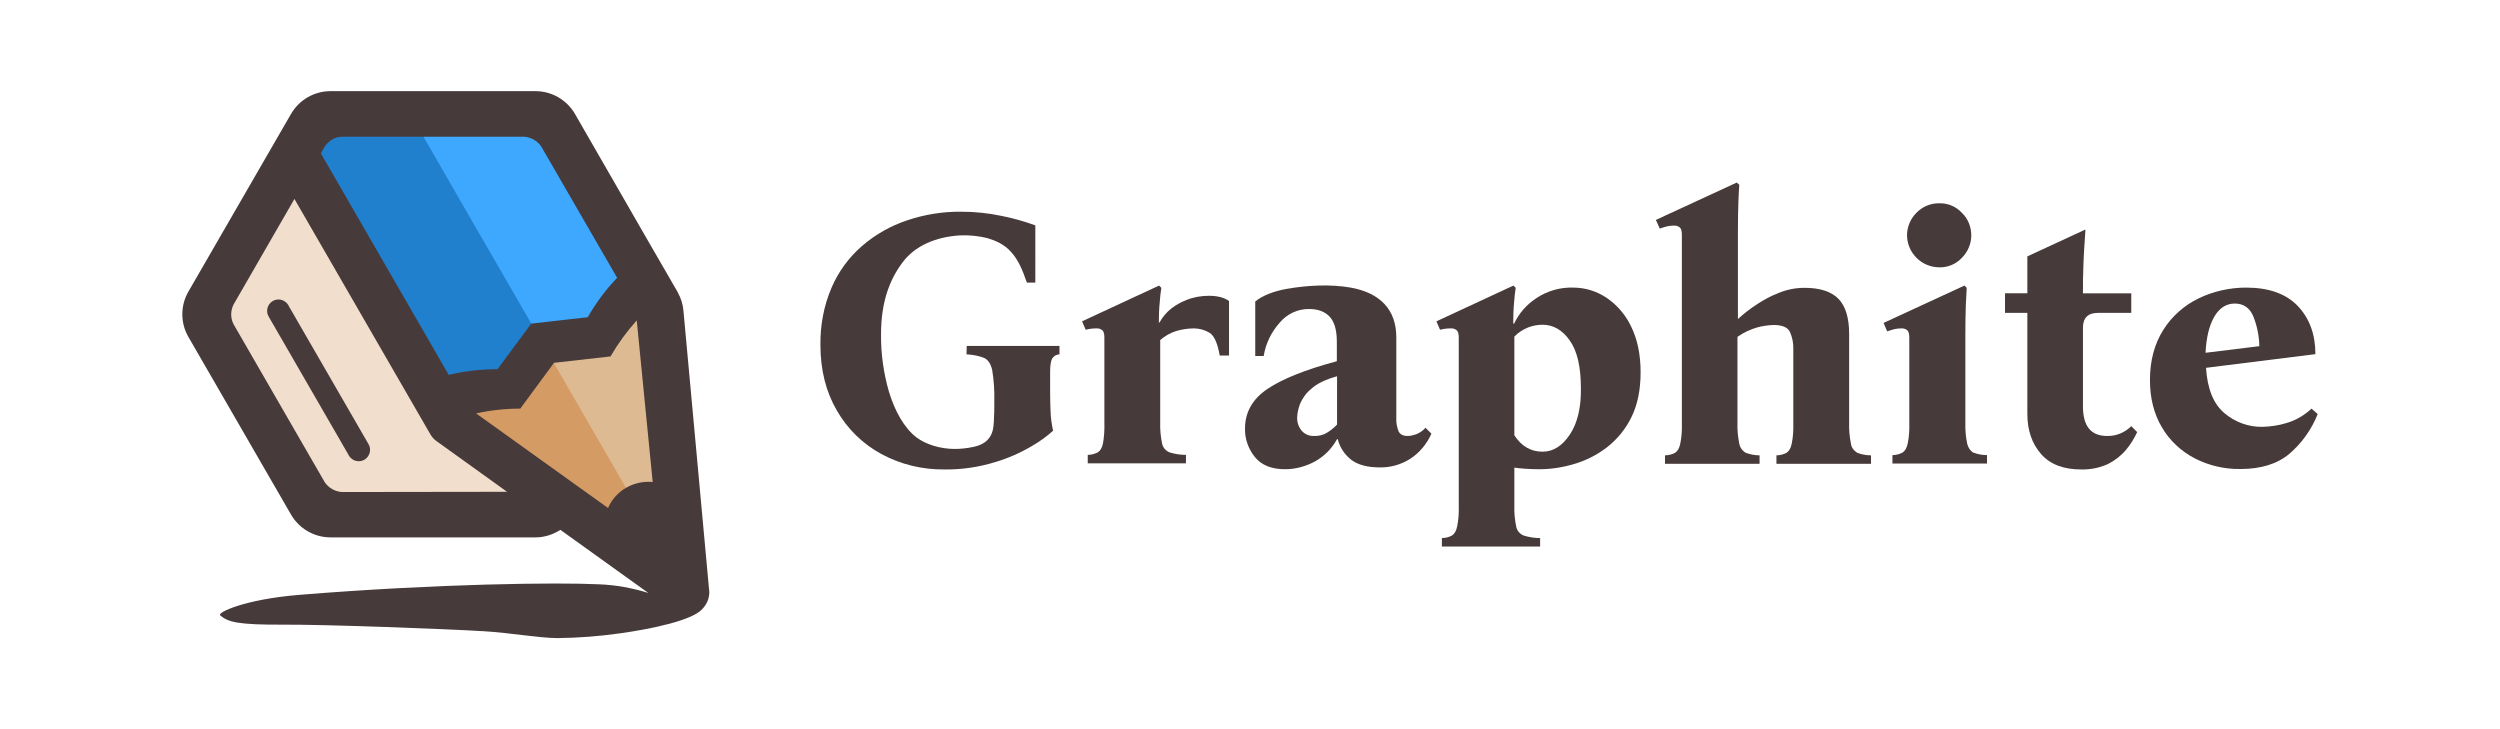 <svg width="1097" height="320" viewBox="0 0 1097 320" xmlns="http://www.w3.org/2000/svg" xmlns:xlink="http://www.w3.org/1999/xlink" version="1.1">
	<path fill="#473a3a" d="M1014.3,179.3c-3.1,2.9-6.8,5.1-10.9,6.3c-3.5,1.1-7.1,1.6-10.7,1.7c-6.1,0.1-12-2.1-16.6-6c-4.8-4-7.5-10.6-8.1-19.9l48-6c0-8.7-2.6-15.7-7.7-21.1c-5.2-5.4-12.7-8.1-22.7-8.1c-7.2,0-14.3,1.6-20.8,4.7c-6.4,3.1-11.8,7.9-15.5,13.8c-3.9,6.1-5.9,13.5-5.9,22.1c0,8,1.8,15,5.3,20.8c3.4,5.8,8.4,10.4,14.3,13.5c6.2,3.2,13.1,4.8,20.1,4.7c9,0,16.1-2.2,21.4-6.6c5.5-4.7,9.8-10.7,12.5-17.5L1014.3,179.3zM971.6,139c2.3-3.9,5.3-5.8,9-5.8c3.8,0,6.5,1.8,8.1,5.5c1.7,4.2,2.6,8.7,2.7,13.2l-23.6,2.9C968.1,148.1,969.4,142.9,971.6,139"/>
	<path fill="#473a3a" d="M924.6,191.3c-7.1,0-10.6-4.3-10.6-13v-34.5c0-4.3,2.2-6.5,6.5-6.5h14.7v-8.6H914c0-4.1,0-8.2,0.2-12.2c0.1-4,0.6-11.6,0.9-15.8l-25.5,11.8v16.2h-9.8v8.6h9.8v44.3c0,7.2,2,13,6,17.6s9.9,6.8,17.6,6.8c4.1,0.1,8.1-0.7,11.8-2.4c3-1.5,5.7-3.6,7.9-6.2c2-2.4,3.6-5,4.9-7.8l-2.6-2.6C932.4,189.8,928.6,191.4,924.6,191.3"/>
	<path fill="#473a3a" d="M863.2,194.7c-0.6-3-0.9-6-0.8-9v-38.9c0-5.2,0.1-9.5,0.2-12.9c0.2-3.4,0.3-5.9,0.4-7.6l-1-1l-35.5,16.4l1.6,3.7c1.1-0.4,2.2-0.7,3.3-1c0.9-0.2,1.9-0.3,2.8-0.3c1-0.1,1.9,0.2,2.7,0.8c0.6,0.5,0.9,1.6,0.9,3.3v37.4c0.1,3-0.1,6.1-0.7,9c-0.4,2-1.2,3.3-2.3,4c-1.3,0.7-2.9,1.1-4.4,1.1v3.7h41.5v-3.7c-2.1,0-4.1-0.4-6-1.1C864.6,197.9,863.6,196.4,863.2,194.7M851,117.3c3.7,0.1,7.3-1.4,9.9-4.2c2.6-2.6,4.1-6.2,4.1-9.8c0-3.7-1.4-7.3-4.1-9.9c-2.6-2.8-6.2-4.3-9.9-4.2c-3.8-0.1-7.5,1.5-10.1,4.2c-2.6,2.6-4.1,6.2-4.1,9.9C836.9,111,843.2,117.3,851,117.3C851,117.3,851,117.3,851,117.3"/>
	<path fill="#473a3a" d="M812.2,194.7c-0.6-3-0.9-6-0.8-9v-39.2c0-7.1-1.6-12.2-4.7-15.4c-3.2-3.2-8.1-4.8-14.8-4.8c-4.1,0-8.1,0.8-11.8,2.4c-3.1,1.2-6,2.8-8.8,4.6c-3.1,2-6,4.2-8.7,6.7v-38.4c0-5.2,0.1-9.5,0.2-12.9s0.3-5.9,0.4-7.6l-1.1-1l-35.5,16.4l1.7,3.8c1.1-0.4,2.2-0.7,3.3-1c0.9-0.2,1.9-0.3,2.8-0.3c1-0.1,1.9,0.2,2.7,0.8c0.6,0.5,0.9,1.6,0.9,3.3v82.6c0.1,3-0.1,6.1-0.7,9c-0.4,2-1.2,3.3-2.3,4c-1.3,0.7-2.9,1.1-4.4,1.1v3.7h41.5v-3.7c-2.1,0-4.1-0.4-6-1.1c-1.5-0.8-2.6-2.3-2.9-4c-0.6-3-0.9-6-0.8-9v-37.9c2.7-1.9,5.7-3.3,8.9-4.2c2.3-0.6,4.6-0.9,6.9-1c3.8,0,6.2,1,7.2,3c1.1,2.4,1.6,5.1,1.5,7.7v32.4c0.1,3-0.1,6.1-0.7,9c-0.4,2-1.2,3.3-2.3,4c-1.3,0.7-2.9,1.1-4.4,1.1v3.7h41.5v-3.7c-2.1,0-4.1-0.4-6-1.1C813.5,197.8,812.4,196.4,812.2,194.7"/>
	<path fill="#473a3a" d="M705,130.7c-4.3-2.9-9.4-4.5-14.6-4.5c-5.7-0.2-11.4,1.4-16.2,4.6c-4.3,2.8-7.7,6.7-9.8,11.2H664c0-3.3,0.1-6.4,0.4-9.5c0.1-2.1,0.4-4.1,0.7-6.2l-1-1L630.3,141l1.6,3.7c1.5-0.4,3-0.6,4.6-0.6c1-0.1,1.9,0.2,2.7,0.8c0.6,0.5,0.9,1.6,0.9,3.2v73.9c0.1,3-0.1,6.1-0.7,9c-0.4,2-1.2,3.3-2.3,4c-1.3,0.7-2.9,1.1-4.4,1.1v3.7h43.1v-3.7c-2.5,0-4.9-0.4-7.2-1.1c-1.7-0.7-3-2.2-3.3-4c-0.6-3-0.9-6-0.8-9v-16.8c1.5,0.2,3.2,0.4,5,0.5s3.8,0.2,5.9,0.2c5.2,0,10.3-0.8,15.3-2.3c5.2-1.5,10.1-4,14.4-7.3c4.5-3.5,8.2-8,10.7-13.1c2.7-5.4,4.1-12,4.1-19.8c0-7.8-1.4-14.5-4.1-20C713.4,138.3,709.7,133.9,705,130.7M688.9,190.6c-3.3,5-7.3,7.6-12,7.6c-5.2,0-9.3-2.4-12.4-7.2v-43.3c1.7-1.8,3.8-3.1,6-4c2-0.8,4.2-1.2,6.3-1.2c4.8,0,8.8,2.3,12,6.9c3.3,4.6,4.9,11.6,4.9,21.1C693.8,178.9,692.2,185.6,688.9,190.6"/>
	<path fill="#473a3a" d="M621.3,190.6c-1.2,0.4-2.4,0.7-3.7,0.7c-2,0-3.2-0.7-3.9-2c-0.7-1.8-1.1-3.8-1-5.8v-35.5c0-12.2-7.2-19.5-20-21.8c-9-1.6-19.4-1-28.3,0.6c-5.1,0.9-10.4,2.8-13.6,5.5v23.9h3.7c0.9-5.5,3.4-10.6,7.1-14.7c3.2-3.8,8-6,12.9-5.9c3.8,0,6.8,1.1,8.9,3.3c2.1,2.2,3.2,5.9,3.2,11v8.6c-13.8,3.7-24,7.8-30.5,12.2s-9.8,10.2-9.8,17.4c-0.1,4.5,1.5,8.9,4.3,12.4c2.9,3.6,7.3,5.4,13.3,5.4c4.5,0,8.9-1.2,12.9-3.3c4.2-2.3,7.6-5.7,9.9-9.9h0.3c0.9,3.7,3.1,6.9,6.1,9.2c2.9,2.1,7,3.2,12.3,3.2c4.7,0.1,9.3-1.2,13.3-3.7c4.2-2.7,7.4-6.6,9.4-11.1l-2.6-2.6C624.4,189,622.9,190,621.3,190.6M586.7,186.3c-1.3,1.4-2.7,2.5-4.3,3.5c-1.7,1.1-3.8,1.6-5.8,1.5c-2.1,0.1-4.2-0.8-5.5-2.4c-1.3-1.6-2-3.7-1.9-5.8c0.1-1.9,0.5-3.9,1.2-5.7c1.1-2.7,2.8-5,5-6.8c2.5-2.3,6.3-4.1,11.3-5.5L586.7,186.3z"/>
	<path fill="#473a3a" d="M520.7,131.6c-4.8,1.9-9.1,4.8-11.9,9.9h-0.3c0-3,0.1-6,0.4-8.9c0.1-2.1,0.4-4.2,0.7-6.3l-1-1L474.8,141l1.6,3.7c1.5-0.4,3-0.6,4.6-0.6c1-0.1,1.9,0.2,2.7,0.8c0.6,0.5,0.9,1.6,0.9,3.2v37.4c0.1,3-0.1,6.1-0.6,9c-0.4,2-1.2,3.3-2.3,4c-1.4,0.7-2.9,1.1-4.4,1.1v3.7h43.1v-3.7c-2.5,0-4.9-0.4-7.2-1.1c-1.7-0.7-3-2.2-3.3-4c-0.6-3-0.9-6-0.8-9v-36.3c2.1-1.8,4.5-3.2,7.2-4c2.5-0.7,5.1-1.1,7.6-1.1c2.4,0,4.8,0.7,6.8,1.9c2.2,1.3,3.7,5.1,4.5,10h4.1v-23.9C535.3,129,526.6,129.2,520.7,131.6"/>
	<path fill="#473a3a" d="M424.1,155.5c2.7,0.1,5.3,0.6,7.8,1.6c1.7,0.8,2.9,2.6,3.5,5.4c0.7,4.4,1,8.8,0.9,13.3c0,3.8,0,6.3-0.2,9.2c-0.2,2.9-0.4,4.5-1.6,6.5c-1.6,2.7-4.4,4-7.4,4.6c-2.7,0.6-5.5,0.9-8.2,0.9c-6.3,0-12.7-2-16.8-5.1c-5.3-4.1-9.4-11.4-12-19.9c-2.4-8.3-3.6-16.8-3.5-25.4c0-14.5,4-24.2,9.4-31.4c5.5-7.4,14.6-11.2,25-11.9c4.1-0.2,8.3,0.2,12.3,1.2c3.6,1.1,7.4,2.7,10.4,6.1s4.7,7.1,6.9,13.4h3.7V98.9c-4.9-1.8-9.9-3.2-15-4.2c-5.7-1.2-11.6-1.8-17.4-1.8c-8.1-0.1-16.2,1.2-23.9,3.8c-7.2,2.4-13.9,6.2-19.7,11.2c-5.8,5-10.4,11.3-13.4,18.3c-3.4,7.9-5,16.5-4.9,25.1c0,11,2.4,20.6,7.2,28.8c4.6,8.1,11.4,14.7,19.5,19.1c8.5,4.6,18,6.9,27.7,6.8c7.5,0.1,15-1,22.2-3.2c5.7-1.7,11.2-4.1,16.4-7.2c3.3-1.9,6.3-4.1,9.1-6.6c-0.6-2.7-1-5.4-1.1-8.1c-0.1-2.6-0.2-5.4-0.2-8.3v-9.4c0-2.8,0.3-4.8,0.9-5.9c0.7-1.1,1.9-1.8,3.2-1.8v-3.7h-40.7L424.1,155.5L424.1,155.5z"/>
	<path fill="#f1decd" d="M285.3,133.2l-43.6-75.4c-1.8-2.8-4.9-4.5-8.2-4.7h-87.1c-3.3,0.2-6.4,1.9-8.2,4.7l-43.6,75.4c-1.5,3-1.5,6.5,0,9.4l43.6,75.4c1.8,2.8,4.9,4.5,8.2,4.7h87.1c3.3-0.2,6.4-1.9,8.2-4.7l43.6-75.4C286.8,139.7,286.8,136.2,285.3,133.2z"/>
	<polygon fill="#3ea8ff" points="254.3,73.4 240.6,49.7 164.5,49.7 229.3,161.4 286.4,129"/>
	<polygon fill="#2180ce" points="208.7,99.7 179.9,49.7 140.8,49.7 128.7,66.5 163.1,126 194,179.4 239.9,153.7"/>
	<polygon fill="#deba92" points="288.6,132.9 234.9,159.1 301.2,260"/>
	<polygon fill="#d49b64" points="241.2,156.1 195.6,182.4 289.2,239.2"/>
	<path fill="#473a3a" d="M311.2,259l-0.1-0.7c-0.9-9.4-11.1-121.4-11.2-121.9c-0.2-2.8-1.1-5.6-2.5-8.1c0-0.1-0.1-0.2-0.1-0.2l-0.1-0.2l0,0l0,0l0,0l-11.8-20.4L252.3,50c-3.6-6.2-10.2-10-17.3-10h-90c-7.1,0-13.7,3.8-17.3,10l-45,77.9c-3.6,6.2-3.6,13.8,0,20l45,77.9c3.6,6.2,10.2,10,17.3,10h90c3.9,0,7.6-1.2,10.9-3.3l38.6,27.7c-7-2.2-14.2-3.5-21.5-3.8c-18.1-0.9-71.2-0.3-131.4,4.6c-24.7,2-36.4,7.9-35,9c3.5,3,7.6,4.2,28.2,4.1c18.3-0.1,71.7,1.9,87.8,2.9c11.4,0.7,23.4,2.9,32,3c9.2-0.1,18.4-0.8,27.5-2.1c13.7-1.9,32-5.7,36.2-10.8C310.3,265,311.5,262,311.2,259zM142.5,64.3c1.7-2.5,4.4-4.2,7.5-4.3h80c3,0.2,5.8,1.8,7.5,4.3l33.3,57.6c-5,5.2-9.3,11-12.9,17.3l-24.8,2.8L218.3,162c-7.2,0-14.4,0.8-21.4,2.5l-56.1-97.2L142.5,64.3zM150,215.9c-3-0.2-5.8-1.8-7.5-4.3l-40-69.3c-1.4-2.7-1.4-5.9,0-8.7l26.7-46.3l59.6,103.2l0,0c0.7,1.2,1.6,2.3,2.8,3.1l30.9,22.2L150,215.9zM266.8,222.9l-57.9-41.5c6.4-1.4,12.9-2.1,19.4-2.1l14.8-20.1l24.8-2.8c3.3-5.7,7.1-10.9,11.5-15.8l7,70.9C278.1,210.7,270.1,215.3,266.8,222.9zM161.6,194.7c1.5,2.3,0.8,5.4-1.5,6.9c-2.3,1.5-5.4,0.8-6.9-1.5c-0.1-0.1-0.2-0.2-0.2-0.4l-35-60.6c-1.5-2.3-0.8-5.4,1.5-6.9c2.3-1.5,5.4-0.8,6.9,1.5c0.1,0.1,0.2,0.2,0.2,0.4L161.6,194.7z"/>
</svg>